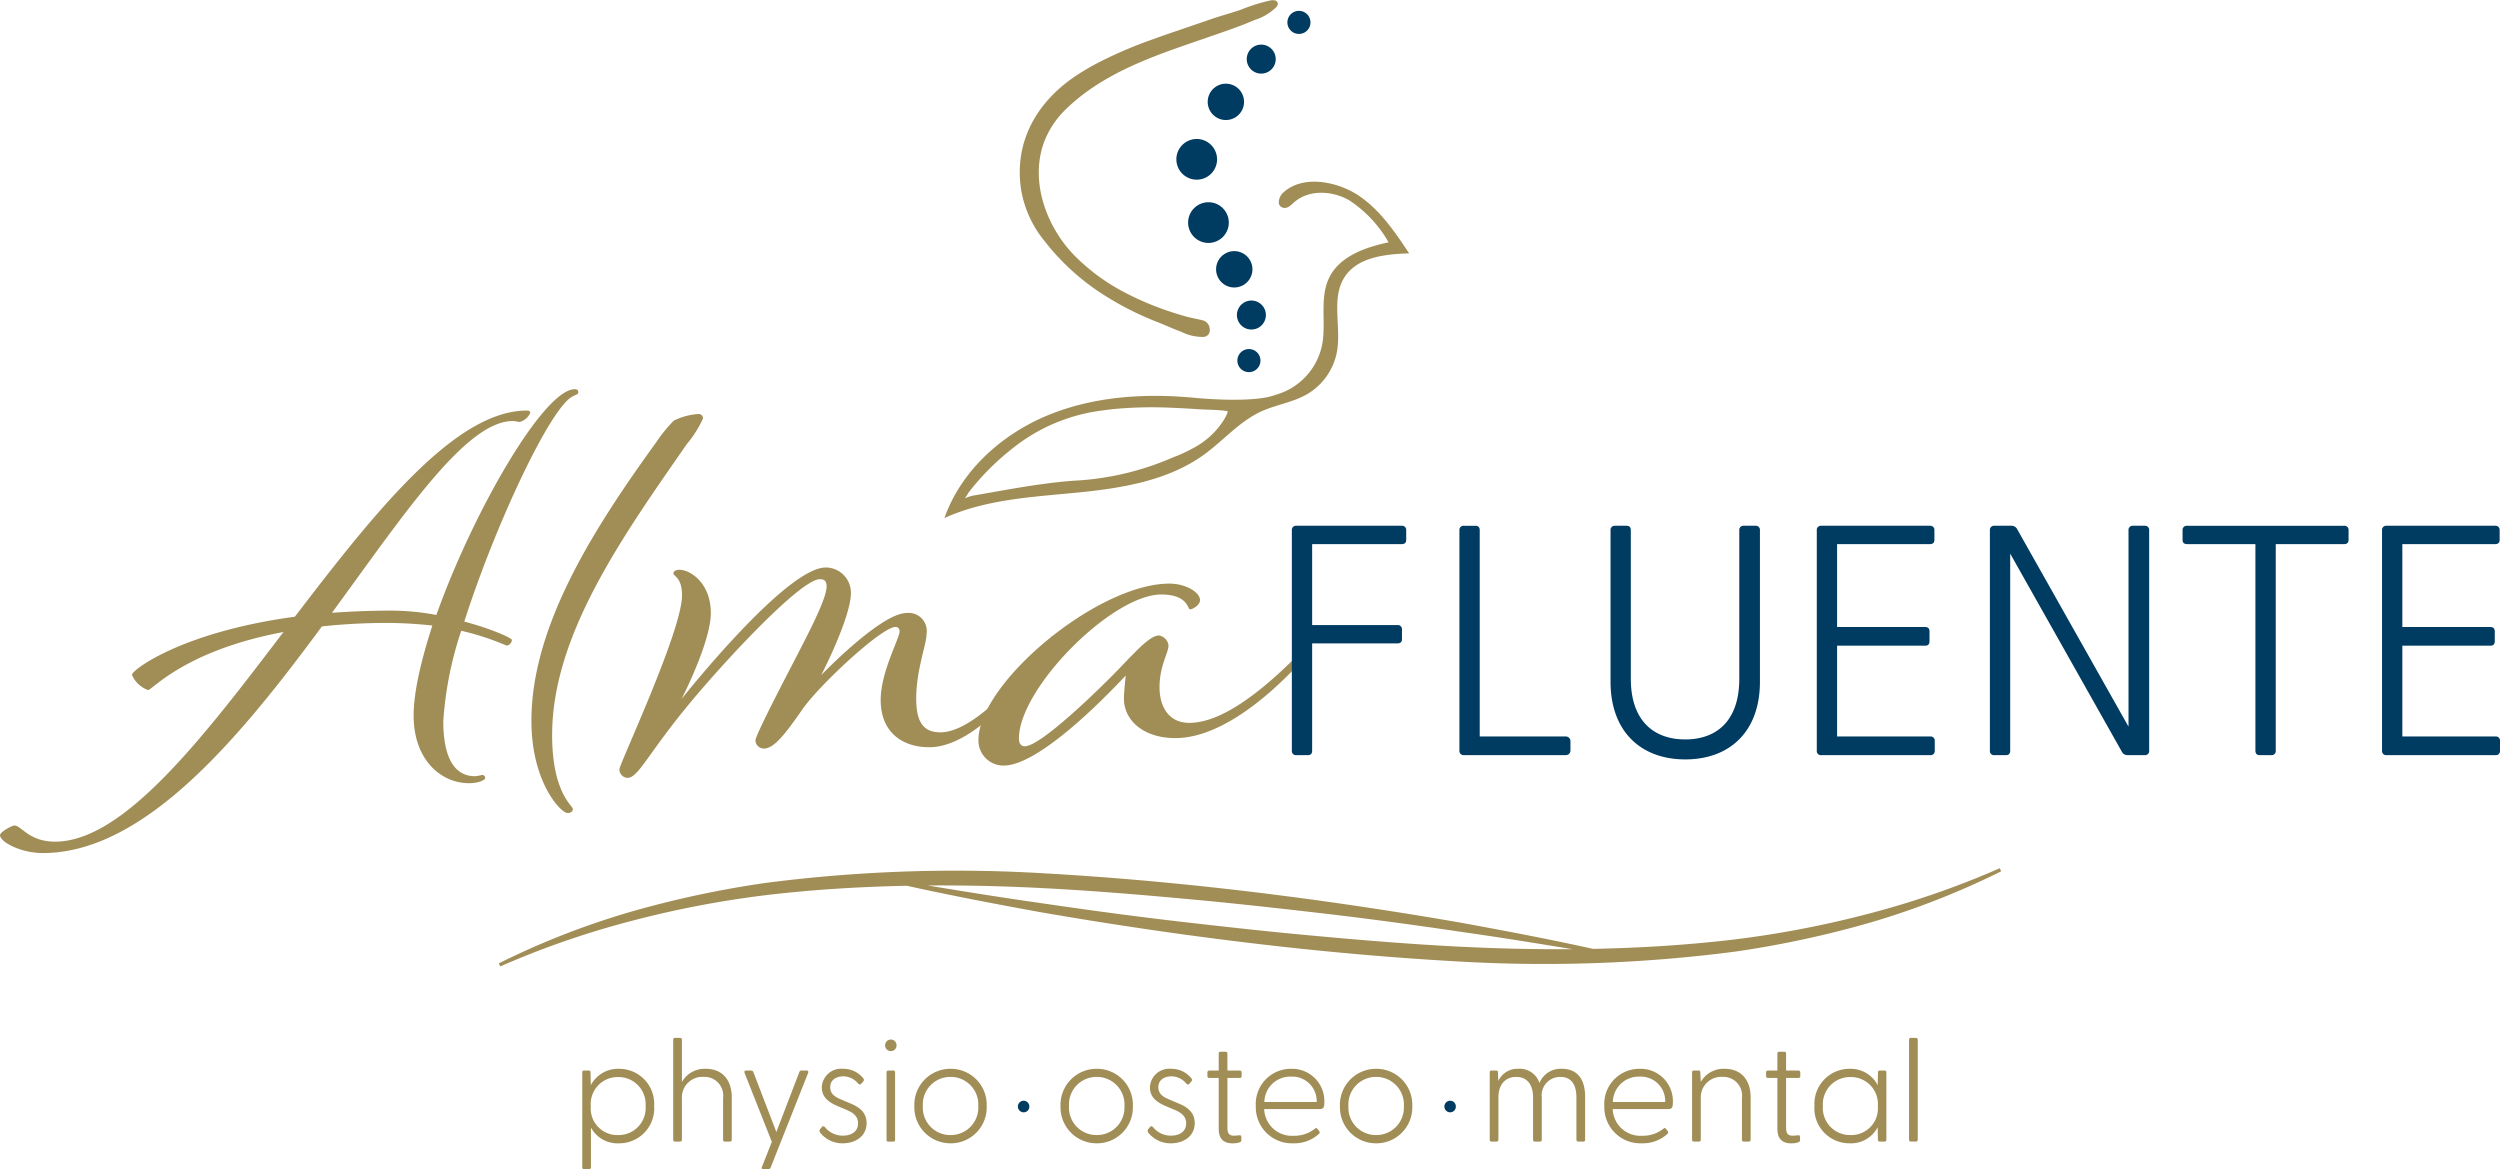 <svg xmlns="http://www.w3.org/2000/svg" xmlns:xlink="http://www.w3.org/1999/xlink" width="306.638" height="143.399" viewBox="0 0 306.638 143.399">
  <defs>
    <clipPath id="clip-path">
      <path id="Pfad_42" data-name="Pfad 42" d="M0-506.32H306.638v-143.4H0Z" transform="translate(0 649.719)" fill="none"/>
    </clipPath>
  </defs>
  <g id="Gruppe_43" data-name="Gruppe 43" transform="translate(0 649.719)">
    <g id="Gruppe_42" data-name="Gruppe 42" transform="translate(0 -649.719)" clip-path="url(#clip-path)">
      <g id="Gruppe_1" data-name="Gruppe 1" transform="translate(125.073 0.021)">
        <path id="Pfad_1" data-name="Pfad 1" d="M-111.479-.693a.544.544,0,0,0-.259-.166,1.236,1.236,0,0,0-.547,0A22.725,22.725,0,0,0-115.921.28c-1.228.426-2.489.752-3.718,1.179l-.943.326c-2.167.752-4.348,1.464-6.5,2.254a52.935,52.935,0,0,0-6.29,2.712c-.82.428-1.624.888-2.4,1.383-5.023,3.189-8.063,8.222-7.094,14.3a13.445,13.445,0,0,0,2.883,6.248,28.676,28.676,0,0,0,7.584,6.794,37.438,37.438,0,0,0,6.314,3.148c.948.369,1.867.807,2.826,1.151a5.8,5.8,0,0,0,2.8.638.9.9,0,0,0,.565-.306.979.979,0,0,0,.136-.779,1.136,1.136,0,0,0-.906-.963c-.706-.173-1.412-.288-2.114-.488q-1.217-.347-2.413-.763A36.142,36.142,0,0,1-129.9,35.1a24.624,24.624,0,0,1-6.552-4.785c-3.595-3.776-5.487-9.588-3.381-14.358a11.177,11.177,0,0,1,2.541-3.563c3.565-3.429,8.124-5.462,12.718-7.122,2.392-.864,4.808-1.66,7.2-2.513,1.052-.374,2.1-.765,3.121-1.213a6.6,6.6,0,0,0,2.688-1.6.631.631,0,0,0,.177-.414.377.377,0,0,0-.092-.216" transform="translate(143.051 0.889)" fill="#a18d56"/>
      </g>
      <g id="Gruppe_2" data-name="Gruppe 2" transform="translate(115.839 22.292)">
        <path id="Pfad_2" data-name="Pfad 2" d="M-122.341-100.675c-.095.206-.2.407-.313.6a9.763,9.763,0,0,1-3.687,3.483,18.833,18.833,0,0,1-2.6,1.21,34.808,34.808,0,0,1-12.287,2.871c-4.015.309-7.969,1.08-11.932,1.768a4.717,4.717,0,0,0-1.327.39,7.886,7.886,0,0,0,.471-.732,30.98,30.98,0,0,1,5.358-5.38,21.927,21.927,0,0,1,11.037-4.666q.785-.116,1.575-.193a50.352,50.352,0,0,1,6.9-.141c1.153.045,2.3.112,3.455.186,1.057.068,2.1.057,3.157.186.174.022.259.047.282.105s-.017.151-.089.308m16.185-26.794c-2.511-1.693-6.877-2.683-9.342-.318-.458.44-.827,1.576.069,1.8.5.127.933-.317,1.316-.659,1.788-1.595,4.638-1.464,6.725-.29a15.023,15.023,0,0,1,4.874,5.183c-2.848.613-5.962,1.688-7.261,4.3-1.267,2.544-.34,5.627-.916,8.41a8.025,8.025,0,0,1-5.69,6c-2.467.949-8.211.529-10.014.357-6.078-.579-12.365-.163-18,2.185S-154.96-93.7-156.99-87.94c5.03-2.283,10.695-2.574,16.193-3.11s11.214-1.444,15.683-4.692c2.353-1.71,4.3-4.03,6.939-5.252,1.832-.848,3.911-1.12,5.66-2.128a7.681,7.681,0,0,0,3.677-5.249c.539-3.06-.756-6.539.941-9.142,1.6-2.449,4.987-2.793,7.91-2.89-1.745-2.619-3.557-5.307-6.167-7.066" transform="translate(156.99 129.187)" fill="#a18d56"/>
      </g>
      <g id="Gruppe_3" data-name="Gruppe 3" transform="translate(157.907 1.331)">
        <path id="Pfad_3" data-name="Pfad 3" d="M-9.887-6.009a1.415,1.415,0,0,1-1.672,1.1,1.414,1.414,0,0,1-1.1-1.672,1.414,1.414,0,0,1,1.672-1.1,1.415,1.415,0,0,1,1.1,1.672" transform="translate(12.687 7.711)" fill="#003b61"/>
      </g>
      <g id="Gruppe_4" data-name="Gruppe 4" transform="translate(148.131 10.265)">
        <path id="Pfad_4" data-name="Pfad 4" d="M-15.576-9.465a2.229,2.229,0,0,1-2.634,1.73,2.229,2.229,0,0,1-1.731-2.634,2.229,2.229,0,0,1,2.634-1.73,2.229,2.229,0,0,1,1.73,2.634" transform="translate(19.988 12.146)" fill="#003b61"/>
      </g>
      <g id="Gruppe_5" data-name="Gruppe 5" transform="translate(152.916 5.471)">
        <path id="Pfad_5" data-name="Pfad 5" d="M-12.432-7.557a1.779,1.779,0,0,1-2.1,1.381,1.779,1.779,0,0,1-1.381-2.1,1.779,1.779,0,0,1,2.1-1.382,1.779,1.779,0,0,1,1.381,2.1" transform="translate(15.953 9.697)" fill="#003b61"/>
      </g>
      <g id="Gruppe_6" data-name="Gruppe 6" transform="translate(149.16 30.803)">
        <path id="Pfad_6" data-name="Pfad 6" d="M-15.576-9.465a2.229,2.229,0,0,1-2.634,1.73,2.229,2.229,0,0,1-1.731-2.634,2.229,2.229,0,0,1,2.634-1.73,2.229,2.229,0,0,1,1.73,2.634" transform="translate(19.988 12.146)" fill="#003b61"/>
      </g>
      <g id="Gruppe_7" data-name="Gruppe 7" transform="translate(151.711 36.86)">
        <path id="Pfad_7" data-name="Pfad 7" d="M-12.43-7.555a1.778,1.778,0,0,1-2.1,1.381,1.779,1.779,0,0,1-1.381-2.1,1.779,1.779,0,0,1,2.1-1.381,1.778,1.778,0,0,1,1.381,2.1" transform="translate(15.951 9.695)" fill="#003b61"/>
      </g>
      <g id="Gruppe_8" data-name="Gruppe 8" transform="translate(151.772 42.813)">
        <path id="Pfad_8" data-name="Pfad 8" d="M-9.886-6.009a1.414,1.414,0,0,1-1.672,1.1,1.414,1.414,0,0,1-1.1-1.672,1.414,1.414,0,0,1,1.672-1.1,1.415,1.415,0,0,1,1.1,1.672" transform="translate(12.687 7.711)" fill="#003b61"/>
      </g>
      <g id="Gruppe_9" data-name="Gruppe 9" transform="translate(144.288 17.045)">
        <path id="Pfad_9" data-name="Pfad 9" d="M-17.443-10.6a2.5,2.5,0,0,1-2.95,1.938,2.5,2.5,0,0,1-1.938-2.95,2.5,2.5,0,0,1,2.95-1.938,2.5,2.5,0,0,1,1.938,2.95" transform="translate(22.383 13.603)" fill="#003b61"/>
      </g>
      <g id="Gruppe_10" data-name="Gruppe 10" transform="translate(145.728 24.802)">
        <path id="Pfad_10" data-name="Pfad 10" d="M-17.443-10.6a2.5,2.5,0,0,1-2.95,1.939,2.5,2.5,0,0,1-1.938-2.95,2.5,2.5,0,0,1,2.95-1.939,2.5,2.5,0,0,1,1.938,2.95" transform="translate(22.383 13.605)" fill="#003b61"/>
      </g>
      <g id="Gruppe_11" data-name="Gruppe 11" transform="translate(0 47.741)">
        <path id="Pfad_11" data-name="Pfad 11" d="M-188.967-97.793c4.5-12.643,13.179-27.7,16.983-27.7.268,0,.428.107.428.375s-.268.268-.75.536c-2.785,1.554-9.481,15.858-13.232,27.59,3.429.911,5.839,2.035,5.839,2.25a.745.745,0,0,1-.642.7,32.362,32.362,0,0,0-5.572-1.822,43.718,43.718,0,0,0-2.2,11.089c0,3.75.963,6.75,3.91,6.75a4.864,4.864,0,0,0,.857-.161.4.4,0,0,1,.375.375c0,.268-.857.643-1.982.643-3.428,0-6.8-2.84-6.8-8.3,0-2.84.91-6.75,2.3-11.036a51.676,51.676,0,0,0-5.411-.321A74.829,74.829,0,0,0-203-96.4c-10.072,13.661-21.751,27.8-34.233,27.8-2.678,0-5.25-1.34-5.25-2.2,0-.375,1.446-1.179,1.768-1.179.857,0,1.768,1.982,4.982,1.982,8.41,0,18.161-12.75,28.018-25.715-12.054,2.25-16.125,7.125-16.607,7.125a3.425,3.425,0,0,1-1.982-1.875c0-.589,6.106-5.25,19.982-7.125,9.8-12.8,19.661-25.286,28.447-25.286.321,0,.429.107.429.268a1.949,1.949,0,0,1-1.286,1.125c-.268,0-.482-.107-.858-.107-5.731,0-13.285,11.357-22.179,23.518,2.3-.161,4.714-.268,7.393-.268a30.374,30.374,0,0,1,5.411.535" transform="translate(242.486 125.49)" fill="#a18d56"/>
      </g>
      <g id="Gruppe_12" data-name="Gruppe 12" transform="translate(65.18 50.773)">
        <path id="Pfad_12" data-name="Pfad 12" d="M-74.319-1.95A13.892,13.892,0,0,1-76.308,1.2c-7.956,11.435-16.518,23.479-16.518,35.687,0,7.071,2.542,8.673,2.542,9.06,0,.276-.222.5-.663.5-.773,0-4.42-3.7-4.42-11.325,0-11.822,7.956-23.976,15.3-34.141A18.388,18.388,0,0,1-77.91-1.674,7.866,7.866,0,0,1-74.817-2.5a.546.546,0,0,1,.5.552" transform="translate(95.368 2.502)" fill="#a18d56"/>
      </g>
      <g id="Gruppe_13" data-name="Gruppe 13" transform="translate(75.979 69.609)">
        <path id="Pfad_13" data-name="Pfad 13" d="M-186.667-30.621c.165-.221.221-.276.331-.276a.3.3,0,0,1,.276.276,1.248,1.248,0,0,1-.276.553c-3.038,4.64-9.5,12.816-15.191,12.816-3.314,0-5.966-1.823-5.966-5.8,0-3.425,2.32-7.569,2.32-8.4,0-.386-.22-.552-.5-.552-1.714,0-9.393,7.181-11.381,10.054-2.044,2.928-3.48,4.861-4.751,4.861a1.038,1.038,0,0,1-1.05-.994c0-.5,2.155-4.751,4.42-9.115s4.308-8.286,4.308-9.778c0-.663-.276-.885-.829-.885-2.43,0-12.319,10.718-16.573,15.966-4.585,5.635-5.745,8.4-7.015,8.4a1.037,1.037,0,0,1-.995-1.049c0-.663,7.678-16.96,7.678-21.324,0-2.265-1.05-2.32-1.05-2.707,0-.276.332-.442.718-.442,1.381,0,3.867,1.657,3.867,5.3,0,3.59-3.591,10.551-3.591,10.551s12.761-16.131,17.678-16.131a3.092,3.092,0,0,1,3.093,3.149c0,2.873-3.425,9.667-3.647,10.054.442-.442,7.4-7.623,10.5-7.623a2.22,2.22,0,0,1,2.43,2.541c0,1.326-1.271,4.419-1.271,7.955,0,2.983.94,4.143,2.984,4.143,4.087,0,10.165-6.85,13.479-11.546" transform="translate(239.534 39.294)" fill="#a18d56"/>
      </g>
      <g id="Gruppe_14" data-name="Gruppe 14" transform="translate(120.005 71.597)">
        <path id="Pfad_14" data-name="Pfad 14" d="M-95.968-7.218c0,.552-.885,1.1-1.215,1.1s-.222-1.823-3.537-1.823c-6.02,0-17.457,11.491-17.457,17.678,0,.608.276.939.719.939,1.988,0,9.337-7.182,11.766-9.723,2.266-2.375,3.7-3.867,4.7-3.867a1.408,1.408,0,0,1,1.161,1.215c0,.939-1.1,2.486-1.1,5.138,0,2.265,1.049,4.364,3.646,4.364,5.359,0,12.044-6.961,15.358-10.386.22-.221.276-.276.386-.276a.3.3,0,0,1,.276.276c0,.111-1.044.525-1.044.525a8.47,8.47,0,0,1-1.317,2.4c-.655.718-1.374,1.463-2.142,2.2-3.734,3.6-8.653,7.131-13.229,7.131-3.813,0-6.3-2.1-6.3-4.861,0-.829.222-2.818.222-2.818-2.376,2.541-10.608,11.049-14.971,11.049a3.065,3.065,0,0,1-3.094-3.149c0-6.96,14.584-19.169,23.423-19.169,1.989,0,3.757,1.05,3.757,2.044" transform="translate(123.148 9.262)" fill="#a18d56"/>
      </g>
      <g id="Gruppe_15" data-name="Gruppe 15" transform="translate(158.452 64.488)">
        <path id="Pfad_15" data-name="Pfad 15" d="M-1.987-99.346a.508.508,0,0,1-.563-.563v-27.01a.508.508,0,0,1,.563-.563h12.9a.508.508,0,0,1,.563.563v1.165c0,.363-.2.523-.563.523H-.06v9.928H10.394a.51.51,0,0,1,.563.563v1.165c0,.361-.2.522-.563.522H-.06v13.144c0,.362-.16.563-.52.563Z" transform="translate(2.55 127.482)" fill="#003b61"/>
      </g>
      <g id="Gruppe_16" data-name="Gruppe 16" transform="translate(179.001 64.488)">
        <path id="Pfad_16" data-name="Pfad 16" d="M-45.981-91.257a.568.568,0,0,1,.6.6v1.087a.568.568,0,0,1-.6.6h-12.46A.508.508,0,0,1-59-89.528v-27.01a.508.508,0,0,1,.563-.563h1.408c.36,0,.52.2.52.563v25.282Z" transform="translate(59.004 117.102)" fill="#003b61"/>
      </g>
      <g id="Gruppe_17" data-name="Gruppe 17" transform="translate(197.542 64.488)">
        <path id="Pfad_17" data-name="Pfad 17" d="M0-67.555v-18.57a.508.508,0,0,1,.563-.563h1.4c.363,0,.524.2.524.563v18.208c0,5.145,2.814,7.436,6.673,7.436s6.63-2.291,6.63-7.436V-86.125a.51.51,0,0,1,.563-.563h1.407a.51.51,0,0,1,.563.563v18.57c0,6.11-3.7,9.525-9.164,9.525C3.738-58.03,0-61.445,0-67.555" transform="translate(0 86.688)" fill="#003b61"/>
      </g>
      <g id="Gruppe_18" data-name="Gruppe 18" transform="translate(222.838 64.488)">
        <path id="Pfad_18" data-name="Pfad 18" d="M-1.987-99.346a.508.508,0,0,1-.563-.563v-27.01a.508.508,0,0,1,.563-.563h13.3a.508.508,0,0,1,.563.563v1.165c0,.363-.2.523-.563.523H-.06v10.169H10.753c.364,0,.524.2.524.563v1.165c0,.361-.16.562-.524.562H-.06v11.134H11.356a.508.508,0,0,1,.563.563v1.165a.508.508,0,0,1-.563.563Z" transform="translate(2.55 127.482)" fill="#003b61"/>
      </g>
      <g id="Gruppe_19" data-name="Gruppe 19" transform="translate(244.071 64.488)">
        <path id="Pfad_19" data-name="Pfad 19" d="M-66.989,0a.51.51,0,0,1,.563.563v27.01a.51.51,0,0,1-.563.563h-2.052a.766.766,0,0,1-.723-.4L-83.472,3.417V27.573c0,.362-.16.563-.52.563H-85.4a.508.508,0,0,1-.563-.563V.563A.508.508,0,0,1-85.4,0h2.049a.762.762,0,0,1,.723.4L-68.96,24.639V.563A.508.508,0,0,1-68.4,0Z" transform="translate(85.962 0)" fill="#003b61"/>
      </g>
      <g id="Gruppe_20" data-name="Gruppe 20" transform="translate(267.708 64.488)">
        <path id="Pfad_20" data-name="Pfad 20" d="M-33.4-99.346c-.363,0-.524-.2-.524-.563V-125.23h-8.371c-.36,0-.563-.16-.563-.523v-1.165a.51.51,0,0,1,.563-.563h19.234a.508.508,0,0,1,.563.563v1.165c0,.363-.2.523-.563.523h-8.368v25.322a.51.51,0,0,1-.563.563Z" transform="translate(42.854 127.482)" fill="#003b61"/>
      </g>
      <g id="Gruppe_21" data-name="Gruppe 21" transform="translate(292.169 64.488)">
        <path id="Pfad_21" data-name="Pfad 21" d="M-1.987-99.346a.508.508,0,0,1-.563-.563v-27.01a.508.508,0,0,1,.563-.563h13.3a.508.508,0,0,1,.562.563v1.165c0,.363-.2.523-.562.523H-.06v10.169H10.754c.363,0,.524.2.524.563v1.165c0,.361-.16.562-.524.562H-.06v11.134H11.356a.508.508,0,0,1,.563.563v1.165a.508.508,0,0,1-.563.563Z" transform="translate(2.55 127.482)" fill="#003b61"/>
      </g>
      <g id="Gruppe_22" data-name="Gruppe 22" transform="translate(61.182 106.494)">
        <path id="Pfad_22" data-name="Pfad 22" d="M-236.28-8.649c5.809.3,11.532.781,16.046,1.191l1.5.136c5.432.494,10.875,1.1,16.434,1.74,5.543.648,11.237,1.408,16.923,2.257,4.621.649,9.273,1.4,13.849,2.154-4.577.034-9.329-.074-14.313-.334-5.809-.3-11.532-.781-16.046-1.191l-1.5-.136c-5.433-.494-10.876-1.1-16.434-1.74-5.544-.648-11.237-1.409-16.924-2.257-4.621-.649-9.274-1.4-13.849-2.154,4.576-.034,9.329.074,14.313.334M-119.1-11.1a107.062,107.062,0,0,1-16.075,5.576,123.915,123.915,0,0,1-16.685,3.188c-5.454.64-11.134,1.01-17.117,1.128-5.561-1.228-11.079-2.27-16.225-3.211-5.474-.954-11.163-1.846-16.909-2.649-11.942-1.658-23.087-2.773-34.073-3.4A181.684,181.684,0,0,0-270.456-9.3,123.362,123.362,0,0,0-287.244-5.69,97.572,97.572,0,0,0-303.2.569l.177.377a107.009,107.009,0,0,1,16.075-5.575,123.767,123.767,0,0,1,16.685-3.189c5.454-.64,11.134-1.01,17.117-1.128,5.561,1.228,11.079,2.27,16.225,3.21,5.474.954,11.163,1.846,16.908,2.649,11.943,1.658,23.087,2.773,34.074,3.4a181.761,181.761,0,0,0,34.27-1.168,123.5,123.5,0,0,0,16.788-3.609,97.592,97.592,0,0,0,15.954-6.258Z" transform="translate(303.198 11.098)" fill="#a18d56"/>
      </g>
      <g id="Gruppe_23" data-name="Gruppe 23" transform="translate(71.414 131.093)">
        <path id="Pfad_23" data-name="Pfad 23" d="M-27.445-16.138a3.332,3.332,0,0,0-3.4-3.557A3.307,3.307,0,0,0-34.167-16.1a3.256,3.256,0,0,0,3.324,3.521,3.322,3.322,0,0,0,3.4-3.556M-35-8.4c-.162,0-.215-.089-.215-.249V-20.245c0-.161.053-.249.215-.249h.585c.159,0,.215.089.215.249l.035,1.547a3.776,3.776,0,0,1,3.449-2.009,4.3,4.3,0,0,1,4.321,4.57,4.291,4.291,0,0,1-4.321,4.57A3.7,3.7,0,0,1-34.149-13.5v4.854c0,.159-.072.249-.231.249Z" transform="translate(35.218 20.708)" fill="#a18d56"/>
      </g>
      <g id="Gruppe_24" data-name="Gruppe 24" transform="translate(82.572 127.304)">
        <path id="Pfad_24" data-name="Pfad 24" d="M-25.371-25.869v5.14c0,.16-.072.249-.231.249h-.622c-.159,0-.213-.089-.213-.249v-5.086a2.3,2.3,0,0,0-2.383-2.6,2.51,2.51,0,0,0-2.667,2.6v5.086c0,.16-.072.249-.231.249h-.622c-.162,0-.215-.089-.215-.249V-32.947c0-.16.053-.249.215-.249h.622c.159,0,.231.089.231.249v5.158a3.2,3.2,0,0,1,2.933-1.618c1.9,0,3.183,1.228,3.183,3.538" transform="translate(32.556 33.196)" fill="#a18d56"/>
      </g>
      <g id="Gruppe_25" data-name="Gruppe 25" transform="translate(91.303 131.306)">
        <path id="Pfad_25" data-name="Pfad 25" d="M-8.2-42.7c-.178,0-.231-.106-.178-.249l1.226-3.094-3.343-8.447c-.072-.2,0-.3.2-.3h.6a.283.283,0,0,1,.284.214L-6.6-47.251l2.808-7.327c.053-.142.125-.214.268-.214H-2.9c.194,0,.266.107.194.3L-7.292-42.912a.3.3,0,0,1-.3.213Z" transform="translate(10.521 54.792)" fill="#a18d56"/>
      </g>
      <g id="Gruppe_26" data-name="Gruppe 26" transform="translate(100.522 131.093)">
        <path id="Pfad_26" data-name="Pfad 26" d="M-.348-27.755A.35.35,0,0,1-.383-28.2l.213-.267c.088-.124.248-.141.391.019a2.8,2.8,0,0,0,2.17,1.032c1.1,0,1.885-.516,1.885-1.512,0-.89-.622-1.317-1.46-1.671L1.8-31.028C.755-31.473-.17-32.078-.17-33.339a2.375,2.375,0,0,1,2.6-2.277,3.131,3.131,0,0,1,2.491,1.173.281.281,0,0,1-.019.392l-.2.232c-.159.177-.266.159-.426,0a2.363,2.363,0,0,0-1.814-.872c-.819,0-1.6.41-1.6,1.316s.64,1.245,1.6,1.637l.8.338c1.138.461,2.061,1.1,2.061,2.453,0,1.6-1.369,2.471-2.915,2.471A3.473,3.473,0,0,1-.348-27.755" transform="translate(0.447 35.616)" fill="#a18d56"/>
      </g>
      <g id="Gruppe_27" data-name="Gruppe 27" transform="translate(108.56 127.5)">
        <path id="Pfad_27" data-name="Pfad 27" d="M-1.389-44.2c-.162,0-.215-.089-.215-.249v-8.216c0-.161.053-.249.215-.249h.622c.159,0,.213.089.213.249v8.216c0,.16-.053.249-.213.249Zm-.393-11.808a.714.714,0,0,1,.712-.711.7.7,0,0,1,.694.711.7.7,0,0,1-.694.711.714.714,0,0,1-.712-.711" transform="translate(1.782 56.724)" fill="#a18d56"/>
      </g>
      <g id="Gruppe_28" data-name="Gruppe 28" transform="translate(112.15 131.093)">
        <path id="Pfad_28" data-name="Pfad 28" d="M-27.69-16.138a3.385,3.385,0,0,0-3.4-3.575,3.375,3.375,0,0,0-3.4,3.575,3.36,3.36,0,0,0,3.4,3.556,3.37,3.37,0,0,0,3.4-3.556m-7.842,0a4.421,4.421,0,0,1,4.446-4.57,4.406,4.406,0,0,1,4.427,4.57,4.406,4.406,0,0,1-4.427,4.57,4.421,4.421,0,0,1-4.446-4.57" transform="translate(35.532 20.708)" fill="#a18d56"/>
      </g>
      <g id="Gruppe_29" data-name="Gruppe 29" transform="translate(130.078 131.093)">
        <path id="Pfad_29" data-name="Pfad 29" d="M-27.69-16.138a3.385,3.385,0,0,0-3.4-3.575,3.375,3.375,0,0,0-3.4,3.575,3.36,3.36,0,0,0,3.4,3.556,3.37,3.37,0,0,0,3.4-3.556m-7.842,0a4.421,4.421,0,0,1,4.446-4.57,4.406,4.406,0,0,1,4.427,4.57,4.406,4.406,0,0,1-4.427,4.57,4.421,4.421,0,0,1-4.446-4.57" transform="translate(35.532 20.708)" fill="#a18d56"/>
      </g>
      <g id="Gruppe_30" data-name="Gruppe 30" transform="translate(140.767 131.093)">
        <path id="Pfad_30" data-name="Pfad 30" d="M-.348-27.755A.35.35,0,0,1-.383-28.2l.213-.267c.088-.124.25-.141.391.019a2.8,2.8,0,0,0,2.17,1.032c1.1,0,1.885-.516,1.885-1.512,0-.89-.622-1.317-1.46-1.671L1.8-31.028C.755-31.473-.17-32.078-.17-33.339a2.375,2.375,0,0,1,2.6-2.277,3.122,3.122,0,0,1,2.489,1.173.278.278,0,0,1-.016.392l-.2.232c-.159.177-.266.159-.426,0a2.363,2.363,0,0,0-1.814-.872c-.819,0-1.6.41-1.6,1.316s.638,1.245,1.6,1.637l.8.338c1.138.461,2.061,1.1,2.061,2.453,0,1.6-1.369,2.471-2.915,2.471A3.473,3.473,0,0,1-.348-27.755" transform="translate(0.447 35.616)" fill="#a18d56"/>
      </g>
      <g id="Gruppe_31" data-name="Gruppe 31" transform="translate(148.095 128.995)">
        <path id="Pfad_31" data-name="Pfad 31" d="M-4.892-33.4v-6.243H-6.03a.223.223,0,0,1-.248-.248V-40.3a.224.224,0,0,1,.248-.249h1.138v-2.062c0-.161.072-.249.231-.249h.606c.16,0,.231.088.231.249v2.062h1.492a.225.225,0,0,1,.25.249v.409a.224.224,0,0,1-.25.248H-3.824v6.118c0,.711.248.961.8.961.143,0,.41-.019.553-.036.284-.053.356.036.356.213v.41c0,.267-.622.355-1.069.355-1.154,0-1.707-.6-1.707-1.778" transform="translate(6.278 42.864)" fill="#a18d56"/>
      </g>
      <g id="Gruppe_32" data-name="Gruppe 32" transform="translate(154.029 131.093)">
        <path id="Pfad_32" data-name="Pfad 32" d="M-26.37-14.381a3,3,0,0,0-3.13-3.113,3.175,3.175,0,0,0-3.288,3.113Zm-7.468.461a4.309,4.309,0,0,1,4.357-4.534,3.962,3.962,0,0,1,4.053,4.107c0,.623-.106.836-.585.836h-6.793a3.4,3.4,0,0,0,3.645,3.272,4.035,4.035,0,0,0,2.6-.889.173.173,0,0,1,.25,0l.25.32c.123.159.053.249-.072.373a4.457,4.457,0,0,1-3.113,1.119,4.418,4.418,0,0,1-4.586-4.606" transform="translate(33.838 18.454)" fill="#a18d56"/>
      </g>
      <g id="Gruppe_33" data-name="Gruppe 33" transform="translate(164.349 131.093)">
        <path id="Pfad_33" data-name="Pfad 33" d="M-27.691-16.138a3.385,3.385,0,0,0-3.4-3.575,3.375,3.375,0,0,0-3.4,3.575,3.36,3.36,0,0,0,3.4,3.556,3.37,3.37,0,0,0,3.4-3.556m-7.843,0a4.421,4.421,0,0,1,4.447-4.57,4.406,4.406,0,0,1,4.427,4.57,4.406,4.406,0,0,1-4.427,4.57,4.421,4.421,0,0,1-4.447-4.57" transform="translate(35.534 20.708)" fill="#a18d56"/>
      </g>
      <g id="Gruppe_34" data-name="Gruppe 34" transform="translate(182.722 131.093)">
        <path id="Pfad_34" data-name="Pfad 34" d="M-.759-31.521c-.162,0-.215-.089-.215-.249v-8.216c0-.161.053-.249.215-.249h.55c.194,0,.25.072.25.267l.035,1.013a2.6,2.6,0,0,1,2.47-1.493,2.539,2.539,0,0,1,2.58,1.742,2.807,2.807,0,0,1,2.758-1.742c1.776,0,2.845,1.138,2.845,3.449v5.229c0,.16-.053.249-.215.249H9.891c-.159,0-.232-.089-.232-.249v-5.158c0-1.6-.638-2.525-1.973-2.525a2.259,2.259,0,0,0-2.276,2.525v5.158c0,.16-.053.249-.213.249h-.64c-.141,0-.213-.089-.213-.249v-5.158c0-1.6-.747-2.525-2.064-2.525-1.37,0-2.186.96-2.186,2.525v5.158c0,.16-.072.249-.232.249Z" transform="translate(0.974 40.448)" fill="#a18d56"/>
      </g>
      <g id="Gruppe_35" data-name="Gruppe 35" transform="translate(196.775 131.093)">
        <path id="Pfad_35" data-name="Pfad 35" d="M-26.374-14.381a3,3,0,0,0-3.13-3.113,3.175,3.175,0,0,0-3.29,3.113Zm-7.47.461a4.309,4.309,0,0,1,4.358-4.534,3.962,3.962,0,0,1,4.054,4.107c0,.623-.106.836-.585.836h-6.795a3.406,3.406,0,0,0,3.646,3.272,4.035,4.035,0,0,0,2.6-.889.173.173,0,0,1,.25,0l.25.32c.123.159.053.249-.072.373a4.455,4.455,0,0,1-3.111,1.119,4.42,4.42,0,0,1-4.59-4.606" transform="translate(33.844 18.454)" fill="#a18d56"/>
      </g>
      <g id="Gruppe_36" data-name="Gruppe 36" transform="translate(207.542 131.093)">
        <path id="Pfad_36" data-name="Pfad 36" d="M-.759-31.521c-.162,0-.215-.089-.215-.249v-8.216c0-.161.053-.249.215-.249h.55c.194,0,.248.072.248.267L.095-38.83a3.2,3.2,0,0,1,2.933-1.618c1.9,0,3.183,1.228,3.183,3.538v5.14c0,.16-.072.249-.231.249H5.357c-.16,0-.213-.089-.213-.249v-5.086a2.3,2.3,0,0,0-2.383-2.6,2.51,2.51,0,0,0-2.667,2.6v5.086c0,.16-.072.249-.232.249Z" transform="translate(0.974 40.448)" fill="#a18d56"/>
      </g>
      <g id="Gruppe_37" data-name="Gruppe 37" transform="translate(216.619 128.995)">
        <path id="Pfad_37" data-name="Pfad 37" d="M-4.892-33.4v-6.243H-6.03a.223.223,0,0,1-.248-.248V-40.3a.224.224,0,0,1,.248-.249h1.138v-2.062c0-.161.072-.249.231-.249h.606c.16,0,.231.088.231.249v2.062h1.492a.225.225,0,0,1,.249.249v.409a.224.224,0,0,1-.249.248H-3.824v6.118c0,.711.248.961.8.961.144,0,.41-.019.553-.036.285-.053.357.036.357.213v.41c0,.267-.622.355-1.069.355-1.154,0-1.707-.6-1.707-1.778" transform="translate(6.278 42.864)" fill="#a18d56"/>
      </g>
      <g id="Gruppe_38" data-name="Gruppe 38" transform="translate(222.553 131.093)">
        <path id="Pfad_38" data-name="Pfad 38" d="M-27.444-16.264a3.308,3.308,0,0,0-3.327-3.593A3.335,3.335,0,0,0-34.184-16.3a3.325,3.325,0,0,0,3.414,3.557,3.257,3.257,0,0,0,3.327-3.521m-7.772-.036a4.3,4.3,0,0,1,4.321-4.57,3.733,3.733,0,0,1,3.433,2.009l.035-1.547c0-.161.072-.249.231-.249h.569c.16,0,.231.089.231.249v8.216c0,.16-.072.249-.231.249H-27.2c-.16,0-.231-.089-.231-.249l-.035-1.512a3.672,3.672,0,0,1-3.433,1.973,4.29,4.29,0,0,1-4.321-4.57" transform="translate(35.216 20.87)" fill="#a18d56"/>
      </g>
      <g id="Gruppe_39" data-name="Gruppe 39" transform="translate(234.154 127.304)">
        <path id="Pfad_39" data-name="Pfad 39" d="M-.761-44.9c-.162,0-.215-.089-.215-.249V-57.363c0-.16.053-.249.215-.249h.622c.16,0,.232.089.232.249v12.218c0,.16-.072.249-.232.249Z" transform="translate(0.976 57.612)" fill="#a18d56"/>
      </g>
      <g id="Gruppe_40" data-name="Gruppe 40" transform="translate(124.848 135.01)">
        <path id="Pfad_40" data-name="Pfad 40" d="M0-2.512a.715.715,0,0,1,.712-.712.7.7,0,0,1,.694.712A.7.7,0,0,1,.712-1.8.715.715,0,0,1,0-2.512" transform="translate(0 3.224)" fill="#003b61"/>
      </g>
      <g id="Gruppe_41" data-name="Gruppe 41" transform="translate(177.161 135.01)">
        <path id="Pfad_41" data-name="Pfad 41" d="M0-2.512a.715.715,0,0,1,.712-.712.7.7,0,0,1,.694.712A.7.7,0,0,1,.712-1.8.715.715,0,0,1,0-2.512" transform="translate(0 3.224)" fill="#003b61"/>
      </g>
    </g>
  </g>
</svg>
